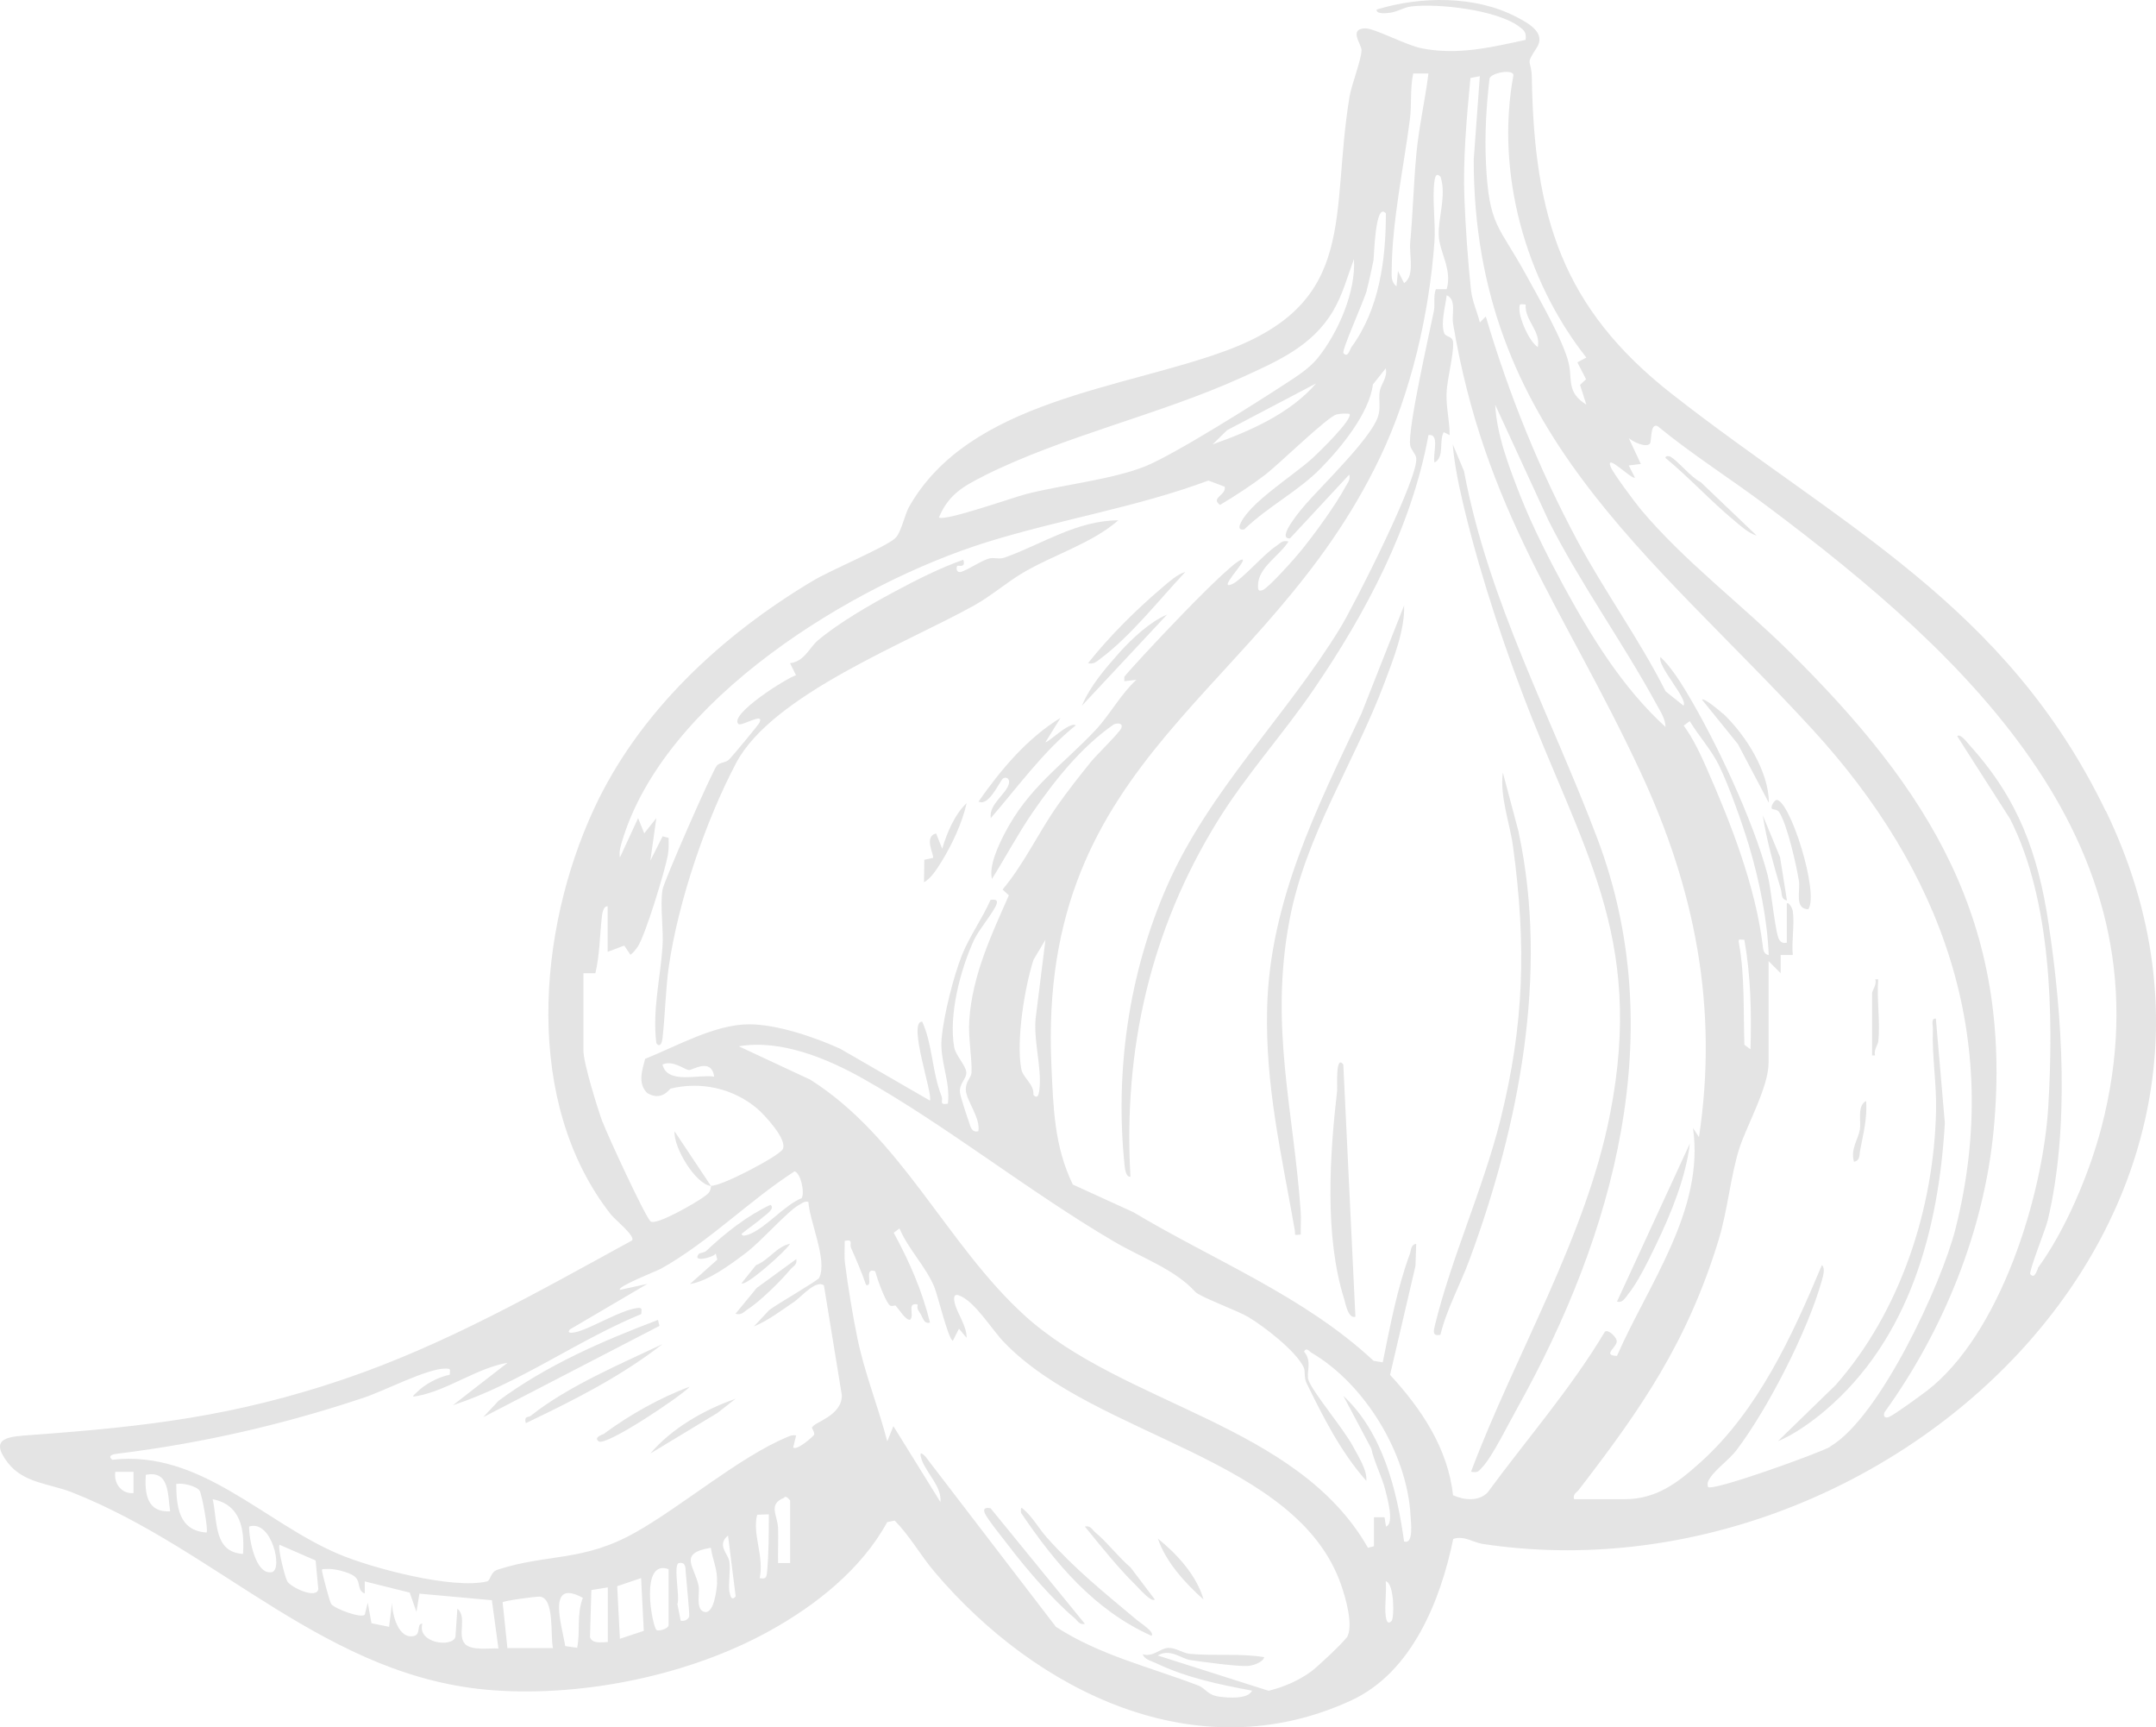 <svg width="211" height="169" viewBox="0 0 211 169" fill="none" xmlns="http://www.w3.org/2000/svg">
<path d="M206.079 79.357C196.328 59.152 180.101 51.447 163.611 38.538C152.867 30.116 150.147 21.154 149.914 7.616C149.884 5.716 149.212 6.476 150.381 4.692C151.346 3.23 149.607 2.28 148.422 1.666C144.388 -0.454 139.008 -0.381 134.725 0.935C134.652 1.432 135.806 1.286 136.07 1.242C136.859 1.125 137.371 0.716 138.131 0.628C140.777 0.321 146.493 0.964 148.671 2.601C149.183 2.982 149.402 3.186 149.3 3.903C145.85 4.648 142.633 5.423 139.11 4.721C137.663 4.444 134.505 2.762 133.628 2.777C131.932 2.806 133.263 4.341 133.248 4.911C133.219 5.891 132.283 8.245 132.079 9.429C130.149 21.052 133 29.473 120.062 34.283C109.917 38.055 94.874 39.152 88.968 49.59C88.5 50.424 88.208 52.12 87.594 52.675C86.629 53.552 81.264 55.789 79.553 56.827C70.651 62.134 62.552 69.62 58.137 79.123C52.582 91.097 51.222 107.91 59.789 118.831C60.154 119.299 62.186 120.921 61.865 121.36C52.699 126.375 43.606 131.565 33.651 134.942C22.906 138.582 14.295 139.577 3.112 140.395C0.934 140.556 -1.157 140.6 0.744 143.085C2.293 145.132 4.881 145.147 7.044 146.009C21.502 151.697 31.984 164.226 48.342 165.381C57.201 166.01 67.493 163.89 75.27 159.591C79.831 157.077 84.29 153.553 86.834 148.919L87.564 148.773C89.056 150.293 90.094 152.179 91.468 153.802C101.408 165.527 117.182 173.363 132.283 166.346C138.204 163.597 140.982 156.565 142.224 150.571C143.262 150.205 144.212 150.922 145.075 151.053C184.443 157.018 225.332 119.196 206.094 79.342L206.079 79.357ZM145.776 7.675C145.937 7.134 148.028 6.724 148.115 7.338C146.347 16.9 149.27 27.397 155.249 34.985L154.372 35.453L155.22 37.105L154.635 37.66L155.249 39.59C153.291 38.377 153.905 37.163 153.524 35.54C153.013 33.333 150.528 29.049 149.358 26.9C146.697 22.032 145.718 22.192 145.426 15.964C145.294 13.186 145.455 10.409 145.776 7.66V7.675ZM150.498 33.962C149.636 33.377 148.7 31.213 148.7 30.248C148.7 29.649 148.744 29.765 149.314 29.795C149.183 31.345 150.82 32.368 150.498 33.962ZM136.201 26.374C136.245 21.608 137.356 16.461 137.97 11.768C138.175 10.277 137.985 8.683 138.306 7.192H139.797C139.476 9.751 138.847 12.514 138.613 15.072C138.35 17.909 138.277 20.818 138.014 23.698C137.897 24.956 138.496 26.973 137.415 27.704L136.815 26.52L136.669 28.011C136.128 27.602 136.187 26.973 136.201 26.374ZM133.76 28.377C133.979 27.558 134.257 26.286 134.418 25.467C134.476 25.175 134.578 19.663 135.631 20.877C135.631 25.423 134.988 30.263 132.239 33.991C132.137 34.137 131.903 35.087 131.479 34.546C131.275 34.298 133.526 29.341 133.774 28.377H133.76ZM96.306 46.549C104.186 42.617 113.425 40.599 121.495 36.944C125.003 35.35 128.409 33.888 130.456 30.438C131.435 28.771 131.845 27.119 132.503 25.35C132.722 28.508 130.953 32.573 128.95 35.043C128.175 36.008 126.933 36.812 125.895 37.485C122.986 39.386 114.902 44.502 112.036 45.643C108.835 46.915 103.938 47.441 100.444 48.333C99.186 48.655 92.447 51.038 91.892 50.628C92.813 48.406 94.275 47.573 96.292 46.564L96.306 46.549ZM128.789 37.529C126.246 40.467 122.313 42.193 118.673 43.479L120.091 42.09L128.775 37.529H128.789ZM58.985 109.839C58.488 108.48 57.099 104.006 57.099 102.807V95.219H58.269C58.692 93.406 58.692 91.564 58.897 89.737C58.926 89.445 59.029 88.626 59.467 88.67V93.129L61.09 92.515L61.704 93.421C61.982 93.202 62.201 92.924 62.406 92.632C63.151 91.55 65.081 85.175 65.359 83.684C65.461 83.114 65.446 82.544 65.432 81.974L64.847 81.827L63.648 84.21L64.233 80.044L63.049 81.535L62.449 80.044L60.666 83.903C60.578 83.362 60.695 82.953 60.841 82.442C64.935 68.406 83.588 57.09 96.584 53.041C103.733 50.818 111.232 49.634 118.264 47.017L119.857 47.617C120.047 48.45 118.425 48.713 119.404 49.4C120.939 48.479 122.43 47.514 123.863 46.418C125.12 45.453 129.9 40.789 130.792 40.555C131.216 40.453 131.626 40.453 132.049 40.482C132.546 40.906 128.906 44.415 128.482 44.795C126.641 46.505 122.153 49.239 121.348 51.345C121.202 51.725 121.392 51.886 121.787 51.783C124.068 49.576 127.021 48.084 129.228 45.847C131.231 43.815 134.023 40.409 134.359 37.617L135.616 36.038C135.821 36.915 135.163 37.543 135.032 38.274C134.885 39.108 135.163 39.853 134.856 40.774C134.14 42.923 129.36 47.514 127.722 49.4C127.532 49.62 124.799 52.777 126.246 52.675L132.049 46.432C132.181 46.973 131.874 47.251 131.655 47.66C130.661 49.503 128.629 52.28 127.284 53.932C126.714 54.634 124.155 57.514 123.571 57.734C123.103 57.909 123.117 57.646 123.117 57.28C123.117 55.526 125.237 54.371 126.1 52.982C125.486 52.821 125.296 53.158 124.901 53.421C123.717 54.181 121.539 56.725 120.588 57.149C119.112 57.792 121.875 55.014 121.626 54.766C121.056 54.181 110.501 65.541 110.034 66.213V66.652L111.218 66.506C109.683 67.909 108.601 69.956 107.212 71.433C103.952 74.897 100.678 76.988 98.309 81.564C97.71 82.719 96.76 84.737 97.081 85.994C98.426 83.845 99.596 81.637 101.028 79.532C103.236 76.33 105.838 73.055 109.025 70.862C109.39 70.731 109.946 70.731 109.727 71.257C109.551 71.696 107.285 73.889 106.759 74.547C105.663 75.906 104.537 77.325 103.528 78.757C101.613 81.477 100.239 84.503 98.119 87.032L98.733 87.602C96.994 91.535 95.152 95.439 94.859 99.825C94.742 101.535 95.137 103.465 95.079 104.942C95.049 105.468 94.479 105.804 94.523 106.652C94.582 107.72 95.97 109.372 95.751 110.673C95.064 110.863 94.976 110.176 94.801 109.693C94.625 109.211 93.997 107.296 93.953 106.915C93.851 105.965 94.611 105.585 94.567 104.898C94.523 104.255 93.529 103.26 93.383 102.471C92.827 99.313 93.982 94.868 95.327 91.959C95.78 90.98 97.228 89.269 97.52 88.494C97.725 87.968 97.257 87.983 96.935 88.056C96.131 89.883 94.888 91.579 94.143 93.45C93.295 95.585 92.359 99.342 92.155 101.579C91.95 103.845 93.032 105.731 92.769 107.983C91.862 108.144 92.316 107.705 92.155 107.281C91.175 104.752 91.292 102.266 90.254 99.956C88.778 99.912 91.38 107.252 91 107.676L82.243 102.617C79.743 101.477 76.059 100.219 73.311 100.219C69.949 100.219 66.221 102.369 63.136 103.597C62.844 104.737 62.391 105.98 63.341 106.945C64.788 107.793 65.505 106.535 65.636 106.506C68.604 105.79 71.718 106.477 74.057 108.421C74.802 109.05 77.112 111.521 76.6 112.442C76.22 113.129 70.534 116.111 69.598 116.009C69.525 116.696 69.306 116.784 68.809 117.149C68.136 117.647 64.306 119.883 63.692 119.518C63.224 119.24 59.394 110.921 58.985 109.796V109.839ZM101.715 106.681C101.657 107.091 101.54 107.573 101.131 107.12C101.233 106.067 100.122 105.497 99.947 104.576C99.435 101.828 100.268 96.623 101.145 93.904L102.315 91.945L101.408 99.211C101.028 101.579 102.008 104.415 101.715 106.667V106.681ZM69.89 105.336C68.37 105.088 65.315 106.126 64.832 104.152C65.87 103.699 66.908 104.62 67.42 104.693C67.727 104.737 69.627 103.421 69.89 105.336ZM13.067 146.082C11.912 146.185 11.108 145.147 11.284 144.006H13.067V146.082ZM14.266 144.299C16.59 143.831 16.4 146.17 16.649 147.866C14.398 147.998 14.149 146.156 14.266 144.299ZM20.216 149.942C17.511 149.767 17.263 147.428 17.248 145.191C17.833 145.059 19.236 145.381 19.543 145.863C19.763 146.214 20.406 149.738 20.216 149.942ZM23.783 152.033C20.903 151.872 21.298 148.86 20.815 146.682C23.564 147.223 23.944 149.621 23.783 152.033ZM26.604 153.816C24.996 154.138 24.353 150.512 24.382 149.357C26.59 148.641 27.715 153.597 26.604 153.816ZM28.11 154.694C27.876 154.299 27.145 151.36 27.364 151.141L30.887 152.676L31.151 155.469C30.99 156.507 28.461 155.308 28.11 154.708V154.694ZM45.492 160.805C44.731 160.03 45.74 158.202 44.761 157.384L44.571 160.162C44.22 161.243 40.784 160.746 41.34 158.86C40.755 158.831 41.194 159.855 40.58 160.045C39.001 160.498 38.358 157.939 38.372 156.784L38.08 159.167L36.355 158.817L35.989 156.799L35.697 157.983C35.332 158.349 32.817 157.428 32.422 156.945C32.276 156.77 31.677 154.46 31.56 153.933C31.428 153.378 31.56 153.553 31.984 153.509C32.642 153.436 34.06 153.802 34.601 154.167C35.405 154.694 34.864 155.585 35.697 155.907V154.723L40.097 155.819L40.755 157.705L41.048 155.922L48.138 156.565L48.781 161.287C47.874 161.229 46.179 161.521 45.506 160.849L45.492 160.805ZM49.658 161.243L49.19 156.77C49.307 156.609 52.421 156.2 52.801 156.214C54.307 156.287 53.839 160.074 54.117 161.243H49.658ZM56.47 161.214L55.316 161.053C55.008 159.065 53.444 154.372 57.041 156.331C56.412 157.969 56.807 159.65 56.485 161.214H56.47ZM59.482 160.659C58.897 160.659 57.962 160.863 57.742 160.176L57.874 155.571L59.482 155.308V160.659ZM60.666 160.352L60.403 155.191L62.742 154.401L63.005 159.562L60.666 160.337V160.352ZM65.432 159.021C65.432 159.328 64.452 159.65 64.248 159.474C63.824 159.109 62.581 152.501 65.432 153.524V159.021ZM67.464 158.1C67.391 158.451 66.981 158.656 66.616 158.568L66.294 156.945C66.572 156.316 65.841 153.027 66.455 152.925C67.142 152.808 67.084 153.436 67.113 153.875C67.171 154.591 67.493 157.895 67.449 158.1H67.464ZM70.183 154.84C70.153 155.41 69.89 158.115 68.838 157.676C68.078 157.355 68.502 155.834 68.37 155.162C67.975 153.232 66.323 151.974 69.569 151.433C69.744 152.676 70.241 153.495 70.168 154.84H70.183ZM71.382 155.746C71.265 154.811 71.513 153.729 71.382 152.778C71.265 152.018 70.11 151.17 71.25 150.235L71.996 156.185C71.615 156.682 71.455 156.156 71.396 155.746H71.382ZM75.066 153.846C75.007 154.387 74.905 154.504 74.349 154.401C74.802 152.252 73.604 150.103 74.101 148.202L75.241 148.159C75.241 150.03 75.241 151.989 75.066 153.846ZM77.331 152.925H76.147C76.118 151.784 76.191 150.644 76.147 149.504C76.103 148.246 75.124 147.179 76.747 146.536C76.893 146.229 77.331 146.799 77.331 146.828V152.925ZM79.466 139.591C79.407 139.796 79.773 140.118 79.67 140.381C79.626 140.498 78.004 141.96 77.624 141.623L77.916 140.439C77.565 140.381 77.346 140.468 77.039 140.6C72.39 142.544 66.791 147.325 62.245 149.898C57.041 152.852 53.62 151.974 48.679 153.583C47.977 153.816 48.021 154.635 47.67 154.723C44.351 155.527 36.399 153.436 33.139 152.047C25.756 148.919 19.602 141.828 10.991 142.822C10.494 142.442 11.021 142.281 11.43 142.237C19.733 141.214 27.744 139.387 35.668 136.726C37.597 136.082 41.837 133.889 43.562 133.904C44.147 133.904 44.044 133.933 44.015 134.503C42.889 134.723 41.53 135.454 40.77 136.243C40.434 136.579 40.156 136.711 40.872 136.579C43.854 136.009 46.676 133.846 49.673 133.334L44.322 137.486C50.784 135.381 56.5 131.141 62.756 128.568C62.786 128.1 62.903 127.895 62.318 127.983C60.681 128.231 58.254 129.752 56.573 130.278C56.383 130.337 55.33 130.6 55.769 130.074L63.356 125.614L60.681 126.199C60.286 125.907 64.379 124.313 64.701 124.123C69.437 121.462 73.253 117.515 77.755 114.606C78.355 114.737 78.779 116.682 78.457 117.223C76.717 117.939 74.934 120.176 73.253 120.79C73.033 120.863 72.609 121.009 72.58 120.717C73.267 120.147 74.042 119.649 74.715 119.05C74.934 118.86 75.913 118.231 75.402 117.88C73.165 118.918 70.943 120.658 69.159 122.354C68.926 122.573 68.458 122.603 68.428 122.647C67.61 123.568 69.788 123.056 70.051 122.647L70.197 123.246L67.522 125.629C69.306 125.351 71.484 123.728 72.975 122.603C74.437 121.521 77.068 118.509 78.165 117.91C78.486 117.734 78.691 117.5 79.115 117.588C79.217 119.489 81.015 123.334 80.167 125.03C80.036 125.293 76.03 127.603 75.285 128.173L73.779 129.781C75.168 129.211 76.484 128.202 77.741 127.354C78.369 126.93 79.846 125.176 80.635 125.761L82.389 136.521C82.389 138.553 79.656 139.138 79.495 139.65L79.466 139.591ZM131.772 160.22C131.509 160.673 128.848 163.173 128.278 163.568C127.05 164.46 125.617 165.059 124.155 165.425L113.308 161.974C114.478 161.243 115.662 162.296 116.451 162.413C117.752 162.603 120.91 163.042 122.065 162.998C122.547 162.983 123.556 162.691 123.731 162.135C121.334 161.741 118.863 162.033 116.466 161.814C115.764 161.755 115.062 161.2 114.346 161.229C113.557 161.243 112.826 162.179 111.832 161.843C111.992 162.369 112.709 162.515 113.162 162.735C116.144 164.153 119.302 164.811 122.533 165.41C122.138 166.273 120.194 166.112 119.404 166.01C118.103 165.849 118.074 165.22 117.241 164.898C112.577 163.115 107.607 161.945 103.338 159.167L90.561 142.501C89.962 141.887 90.035 142.354 90.21 142.837C90.722 144.211 92.184 145.468 92.038 146.96L87.433 139.533L86.834 141.024C85.956 137.647 84.641 134.43 83.924 130.995C83.471 128.816 82.974 125.804 82.697 123.597C82.609 122.866 82.682 122.12 82.667 121.404C83.574 121.228 83.106 121.696 83.296 122.106C83.822 123.304 84.334 124.474 84.758 125.717C85.547 125.965 84.465 123.948 85.649 124.372C85.883 125.22 86.527 127.018 87.009 127.647C87.214 127.91 87.579 127.676 87.652 127.749C87.974 128.085 88.646 129.211 89.07 129.123C89.538 128.67 88.69 127.383 89.816 127.632C89.713 128.041 89.86 128.188 90.05 128.48C90.357 128.962 90.401 129.562 91.014 129.401C90.269 126.331 88.983 123.378 87.462 120.614L88.032 120.19C88.895 122.237 90.547 123.831 91.424 125.878C91.789 126.755 92.783 130.995 93.251 131.185L93.851 130L94.596 130.892C94.625 129.723 93.66 128.495 93.427 127.457C93.353 127.135 93.266 126.521 93.851 126.74C95.415 127.31 97.037 130.074 98.309 131.375C107.285 140.644 126.933 142.574 131.26 155.088C131.699 156.375 132.488 159.036 131.816 160.22H131.772ZM136.216 158.568C135.806 159.021 135.675 158.539 135.616 158.129C135.485 157.062 135.719 155.79 135.616 154.708C136.479 154.898 136.45 158.305 136.201 158.568H136.216ZM137.415 150.834C136.713 145.775 135.324 140.161 131.465 136.565L134.198 141.711C134.491 143.056 135.222 144.416 135.558 145.717C135.763 146.536 136.494 149.065 135.646 149.357L135.499 148.451H134.462V151.287L133.877 151.433C126.933 139.255 109.99 137.544 100.254 128.685C92.637 121.755 88.237 111.272 79.29 105.629L72.302 102.369C76.381 101.667 80.913 103.538 84.451 105.527C92.593 110.103 100.604 116.521 108.981 121.448C111.788 123.1 114.931 124.152 116.992 126.404C117.416 126.872 121.1 128.231 122.123 128.831C123.702 129.767 126.874 132.208 127.605 133.816C127.752 134.138 127.605 134.752 127.854 135.293C129.491 138.641 131.231 142.091 133.716 144.884C133.833 143.86 132.883 142.398 132.386 141.463C131.479 139.781 128.497 136.243 128.059 135.044C127.795 134.328 128.468 133.217 127.62 132.237C127.854 131.769 128.146 132.237 128.38 132.369C133.584 135.424 137.722 142.237 138.043 148.275C138.072 148.86 138.379 151.126 137.429 150.819L137.415 150.834ZM142.21 146.331C141.712 141.711 139.096 137.822 136.04 134.518L138.526 123.86L138.599 121.696C138.043 121.784 138.116 122.325 137.97 122.705C136.742 126.024 136.026 129.825 135.324 133.29L134.432 133.144C127.62 126.799 118.776 123.304 110.911 118.597L104.99 115.892C103.163 112.106 103.09 108.377 102.9 104.298C101.467 73.64 123.863 68.143 135.032 44.809C138.087 38.435 139.87 30.745 140.382 23.684C140.514 21.783 140.148 19.546 140.382 17.733C140.441 17.324 140.558 16.841 140.982 17.295C141.581 19.151 140.733 21.257 140.806 23.04C140.865 24.648 142.151 26.374 141.581 28.289H140.528C140.251 28.976 140.47 29.722 140.324 30.453C139.885 32.646 137.736 42.017 138.014 43.581C138.102 44.035 138.54 44.386 138.599 44.809C138.876 46.681 132.561 59.137 131.158 61.447C125.866 70.102 118.322 77.325 114.2 86.725C110.472 95.234 109.098 104.796 110.063 114.065C110.092 114.342 110.194 115.19 110.633 115.132C109.917 102.676 112.606 90.95 119.141 80.365C121.933 75.833 125.559 71.857 128.556 67.471C133.672 59.985 138.16 51.535 139.797 42.573C140.967 42.368 140.163 44.576 140.397 45.248C141.391 44.722 140.806 43.187 141.289 42.28L141.873 42.573C141.873 41.184 141.537 39.97 141.566 38.538C141.596 37.134 142.283 34.751 142.21 33.494C142.166 32.836 141.479 33.026 141.332 32.573C140.982 31.564 141.464 29.941 141.581 28.888C142.575 29.312 142.049 30.73 142.21 31.681C145.294 50.044 153.13 59.62 160.541 75.512C165.877 86.959 168.187 98.582 166.272 111.258L165.687 110.366C166.842 118.363 161.316 125.658 158.246 132.661C156.653 132.588 158.466 131.74 158.202 131.082C158.071 130.731 157.398 130.044 157.062 130.293C153.744 135.863 149.417 140.805 145.586 146.024C144.724 146.916 143.291 146.784 142.239 146.302L142.21 146.331ZM146.332 39.605L151.536 50.906C154.665 57.12 158.787 62.792 162.106 68.889C162.471 69.561 162.997 70.336 162.997 71.126C158.802 67.295 155.79 62.383 153.071 57.412C151.551 54.605 149.987 51.535 148.817 48.581C147.721 45.804 146.478 42.573 146.332 39.619V39.605ZM167.061 75.248C166.447 73.845 165.687 72.222 164.781 70.994L165.366 70.555C166.272 72.047 167.485 73.348 168.26 74.941C169.24 76.974 170.511 80.555 171.169 82.749C172.178 86.14 172.967 89.971 173.099 93.45C172.543 93.333 172.558 92.866 172.5 92.412C171.769 86.637 169.415 80.599 167.061 75.248ZM171.315 102.661L170.716 102.222C170.614 99.064 170.76 95.424 170.19 92.325C170.088 91.754 170.219 91.959 170.716 91.945C171.345 95.512 171.418 99.021 171.315 102.646V102.661ZM179.122 141.55C178.099 142.15 167.558 145.966 167.149 145.483C167.061 145.059 167.149 144.942 167.354 144.606C167.924 143.729 169.254 142.793 169.941 141.887C173.026 137.822 176.944 130.161 178.303 125.264C178.42 124.854 178.654 124.094 178.303 123.772C175.409 130.673 172.061 138.012 166.389 143.1C164.152 145.103 162.106 146.682 158.963 146.682H154.051C153.919 146.17 154.255 146.082 154.489 145.79C160.673 137.778 165.117 131.316 168.172 121.389C169.079 118.451 169.342 115.176 170.204 112.413C170.906 110.19 173.084 106.374 173.084 103.991V94.035L174.268 95.219V93.436H175.453C175.321 92.076 175.643 90.439 175.453 89.123C175.438 89.006 175.16 88.275 174.868 88.377V92.237C174.502 92.295 174.327 92.237 174.122 91.93C173.728 91.316 173.333 86.901 172.997 85.629C171.593 80.278 167.924 72.485 165.044 67.704C164.328 66.506 163.509 65.263 162.515 64.283C162.12 65.117 165.263 68.45 164.752 69.035L163.012 67.646C160.424 62.529 157.033 57.88 154.328 52.821C150.615 45.877 147.648 38.523 145.411 30.964L144.826 31.549C144.563 30.467 144.095 29.532 143.964 28.391C143.671 25.745 143.423 22.192 143.321 19.517C143.16 15.569 143.54 11.549 143.905 7.631L144.826 7.455L144.227 15.628C144.227 42.061 161.594 54.152 177.412 71.403C189.969 85.102 196.094 101.491 191.387 120.19C190.027 125.614 183.961 138.685 179.122 141.521V141.55ZM199.457 124.109C199.34 124.255 199.135 125.19 198.696 124.664C198.521 124.445 200.202 120.234 200.407 119.386C202.556 110.351 201.854 99.401 200.48 90.322C199.442 83.436 197.498 78.114 192.717 72.865C192.557 72.69 191.84 71.71 191.548 72.032L196.708 80.102C200.772 88.056 200.977 99.328 200.465 108.158C199.954 116.974 195.758 130.571 188.551 136.097C187.952 136.55 185.335 138.465 184.852 138.641C184.472 138.787 184.297 138.582 184.414 138.202C190.188 130.205 194.179 120.41 195.115 110.527C197.03 90.278 188.829 77.295 175.043 63.684C170.365 59.064 164.839 54.912 160.6 49.868C160.044 49.21 157.866 46.286 157.632 45.687C157.048 44.21 159.737 46.988 160.001 46.725L159.401 45.541L160.585 45.394L159.401 42.865C159.825 43.231 161.009 43.801 161.448 43.435C161.682 43.231 161.448 41.388 162.208 41.681C165.643 44.502 169.415 46.871 172.953 49.532C192.615 64.254 212.847 82.939 205.64 110.38C204.471 114.825 202.132 120.395 199.413 124.094L199.457 124.109Z" fill="#4F4F4F" fill-opacity="0.15"/>
<path d="M69.583 116.038L66.016 110.687C65.9 112.266 68.063 115.863 69.583 116.038Z" fill="#4F4F4F" fill-opacity="0.15"/>
<path d="M156.346 82.091C151.873 70.219 145.66 58.859 143.277 46.096L142.18 43.479C142.268 44.809 142.56 46.418 142.838 47.719C144.271 54.298 146.581 61.476 148.963 67.763C154.723 82.997 160.995 91.477 157.574 108.977C155.206 121.097 148.276 132.53 143.964 143.992C144.695 144.123 144.709 143.919 145.104 143.509C146.025 142.559 147.75 139.079 148.525 137.705C157.983 120.717 163.465 100.98 156.346 82.091Z" fill="#4F4F4F" fill-opacity="0.15"/>
<path d="M124.009 98.626C123.819 106.287 125.427 112.953 126.714 120.351C126.801 120.848 126.538 120.863 127.298 120.79C127.284 120.059 127.342 119.299 127.298 118.568C126.597 108.582 124.243 100.483 126.187 90.088C127.766 81.637 132.59 74.591 135.529 66.71C136.391 64.4 137.488 61.681 137.415 59.239L133.248 69.795C128.892 79.035 124.272 88.172 124.009 98.626Z" fill="#4F4F4F" fill-opacity="0.15"/>
<path d="M148.642 81.462L147.078 75.585C146.771 77.997 147.765 80.497 148.086 82.895C149.373 92.471 149.183 100.161 146.844 109.547C145.162 116.272 142.063 123.012 140.441 129.62C140.294 130.234 140.148 130.761 140.967 130.6C141.581 128.071 142.926 125.673 143.832 123.202C148.656 110.132 151.58 95.278 148.627 81.447L148.642 81.462Z" fill="#4F4F4F" fill-opacity="0.15"/>
<path d="M130.865 106.667C130.134 112.983 129.608 120.951 131.552 127.106C131.699 127.588 131.947 129.05 132.649 128.831L131.465 104.152C130.675 103.114 130.895 106.404 130.865 106.682V106.667Z" fill="#4F4F4F" fill-opacity="0.15"/>
<path d="M159.255 126.726C160.234 125.6 161.389 123.202 162.062 121.799C163.538 118.743 164.986 115.205 165.38 111.886L158.246 127.354C158.802 127.471 158.963 127.076 159.27 126.74L159.255 126.726Z" fill="#4F4F4F" fill-opacity="0.15"/>
<path d="M64.233 102.062C64.584 102.529 64.774 102.062 64.832 101.623C65.096 99.371 65.139 96.74 65.461 94.518C66.382 88.202 69.043 80.322 72.054 74.634C75.592 67.953 88.793 62.895 95.327 59.239C97.037 58.289 98.543 56.959 100.137 56.023C103.207 54.225 106.817 53.187 109.449 50.906C105.341 50.935 102.008 53.231 98.338 54.547C97.739 54.766 97.271 54.488 96.731 54.663C95.912 54.927 94.859 55.672 94.114 55.935C93.602 56.125 93.544 55.555 93.69 55.365C93.763 55.278 94.552 55.628 94.275 54.766C92.052 55.541 89.611 56.769 87.477 57.924C85.079 59.21 82.082 60.935 80.021 62.675C79.246 63.333 78.706 64.737 77.317 64.883L77.901 66.067C77.024 66.316 71.338 69.883 72.259 70.833C72.58 71.111 74.802 69.634 74.335 70.687C74.247 70.906 71.732 73.918 71.382 74.284C71.031 74.649 70.431 74.576 70.153 74.912C69.715 75.409 64.949 86.272 64.832 87.061C64.584 88.772 64.964 90.921 64.832 92.705C64.613 95.79 63.838 98.845 64.233 102.062Z" fill="#4F4F4F" fill-opacity="0.15"/>
<path d="M102.315 72.617L103.791 70.234C100.502 72.251 97.973 75.278 95.766 78.421C96.76 78.947 97.783 76.52 98.148 76.184C98.368 75.994 98.836 76.082 98.748 76.623C98.558 77.661 96.745 78.655 96.964 80.044C99.654 76.944 102.066 73.552 105.282 70.965C104.668 70.555 102.476 72.778 102.315 72.602V72.617Z" fill="#4F4F4F" fill-opacity="0.15"/>
<path d="M107.68 64.459C110.633 62.266 113.454 58.669 115.998 55.965C115.252 56.155 114.361 56.959 113.776 57.456C111.145 59.693 108.63 62.193 106.481 64.883C107.066 65 107.285 64.751 107.68 64.459Z" fill="#4F4F4F" fill-opacity="0.15"/>
<path d="M109.58 63.816C108.192 65.38 106.7 67.091 105.882 69.049L114.215 60.131C112.563 60.819 110.779 62.485 109.58 63.816Z" fill="#4F4F4F" fill-opacity="0.15"/>
<path d="M91.599 81.55C90.371 81.857 91.453 83.684 91.307 83.933L90.459 84.123L90.43 86.316C91.117 85.95 91.672 85.044 92.082 84.401C93.12 82.763 94.201 80.453 94.596 78.582C93.441 79.664 92.652 81.52 92.213 83.041L91.614 81.55H91.599Z" fill="#4F4F4F" fill-opacity="0.15"/>
<path d="M189.165 100.717C189.063 103.377 189.545 106.024 189.472 108.758C189.253 118.29 185.978 128.334 179.648 135.512L173.991 141.009C175.584 140.351 177.28 139.138 178.596 138.027C186.855 131.038 189.735 120.337 190.335 109.883L189.457 99.664C188.946 99.591 189.18 100.336 189.165 100.702V100.717Z" fill="#4F4F4F" fill-opacity="0.15"/>
<path d="M173.845 78.275C173.698 78.275 173.231 78.889 173.421 79.137C173.464 79.196 173.947 79.181 174.122 79.459C174.926 80.716 175.789 84.591 176.052 86.17C176.213 87.149 175.584 88.947 176.973 88.962C178.055 87.398 175.189 78.275 173.859 78.26L173.845 78.275Z" fill="#4F4F4F" fill-opacity="0.15"/>
<path d="M168.611 69.824C168.362 69.591 166.769 68.245 166.564 68.45L170.088 72.807L173.114 78.553C173.114 75.468 170.818 71.886 168.626 69.81L168.611 69.824Z" fill="#4F4F4F" fill-opacity="0.15"/>
<path d="M172.514 79.766C172.88 82.193 173.596 84.664 174.298 87.047C174.415 87.456 174.268 87.983 174.882 88.099L174.21 83.874L172.514 79.766Z" fill="#4F4F4F" fill-opacity="0.15"/>
<path d="M183.815 101.915C184.034 100.015 183.654 97.763 183.815 95.819H183.522C183.712 96.287 183.215 96.93 183.215 97.164V103.26H183.508C183.347 102.763 183.771 102.237 183.815 101.915Z" fill="#4F4F4F" fill-opacity="0.15"/>
<path d="M182.031 112.617C182.338 110.98 182.762 109.386 182.63 107.72C181.724 108.173 182.163 109.722 182.016 110.527C181.841 111.506 181.081 112.427 181.446 113.67C182.031 113.553 181.958 113.056 182.031 112.632V112.617Z" fill="#4F4F4F" fill-opacity="0.15"/>
<path d="M64.394 129.138C58.926 131.214 53.532 133.553 48.795 137.047L47.29 138.656L64.54 129.723L64.394 129.138Z" fill="#4F4F4F" fill-opacity="0.15"/>
<path d="M52.012 138.48C51.705 138.729 51.266 138.48 51.456 139.24C56.09 137.033 60.768 134.679 64.832 131.506C60.666 133.48 55.623 135.615 52.012 138.465V138.48Z" fill="#4F4F4F" fill-opacity="0.15"/>
<path d="M59.146 140.264C58.999 140.366 58.049 140.6 58.59 141.024C59.263 141.55 66.572 136.667 67.507 135.673C64.657 136.711 61.602 138.436 59.146 140.249V140.264Z" fill="#4F4F4F" fill-opacity="0.15"/>
<path d="M77.331 124.226C77.609 123.889 78.048 123.743 77.931 123.188L74.057 126.009L71.981 128.538C72.609 128.699 72.785 128.348 73.18 128.1C74.349 127.354 76.425 125.322 77.331 124.226Z" fill="#4F4F4F" fill-opacity="0.15"/>
<path d="M63.648 142.208L70.227 138.232L71.981 136.857C68.94 137.91 65.724 139.752 63.648 142.208Z" fill="#4F4F4F" fill-opacity="0.15"/>
<path d="M77.317 121.696C76.059 121.916 75.226 123.304 73.984 123.787L72.566 125.556C72.975 125.907 76.966 122.354 77.317 121.696Z" fill="#4F4F4F" fill-opacity="0.15"/>
<path d="M163.436 44.663C163.304 44.605 162.954 44.59 162.997 44.809C165.322 46.725 167.383 48.991 169.693 50.906C170.307 51.418 171.155 52.207 171.915 52.397L166.433 47.163C165.541 46.769 164.108 44.97 163.436 44.663Z" fill="#4F4F4F" fill-opacity="0.15"/>
<path d="M111.364 158.583C108.104 155.849 105.312 153.641 102.432 150.41C101.73 149.621 101.116 148.553 100.371 147.852C99.99 147.501 99.874 147.325 99.917 147.998C103.236 152.939 107.139 157.574 112.694 160.045C113.06 159.708 111.569 158.758 111.349 158.568L111.364 158.583Z" fill="#4F4F4F" fill-opacity="0.15"/>
<path d="M96.365 148.012C96.57 148.568 98.251 150.629 98.748 151.287C100.444 153.509 103.002 156.492 105.136 158.29C105.473 158.568 105.619 159.007 106.174 158.875L96.95 147.574C96.628 147.501 96.16 147.486 96.365 148.012Z" fill="#4F4F4F" fill-opacity="0.15"/>
<path d="M107.212 149.942C106.876 149.664 106.73 149.226 106.174 149.357C107.768 151.316 109.42 153.393 111.218 155.162C111.481 155.425 112.694 156.814 113.016 156.492L110.648 153.363C109.449 152.34 108.411 150.951 107.227 149.957L107.212 149.942Z" fill="#4F4F4F" fill-opacity="0.15"/>
<path d="M113.323 150.542C114.068 152.793 116.027 154.942 117.782 156.492C117.124 154.153 115.194 152.047 113.323 150.542Z" fill="#4F4F4F" fill-opacity="0.15"/>
</svg>

